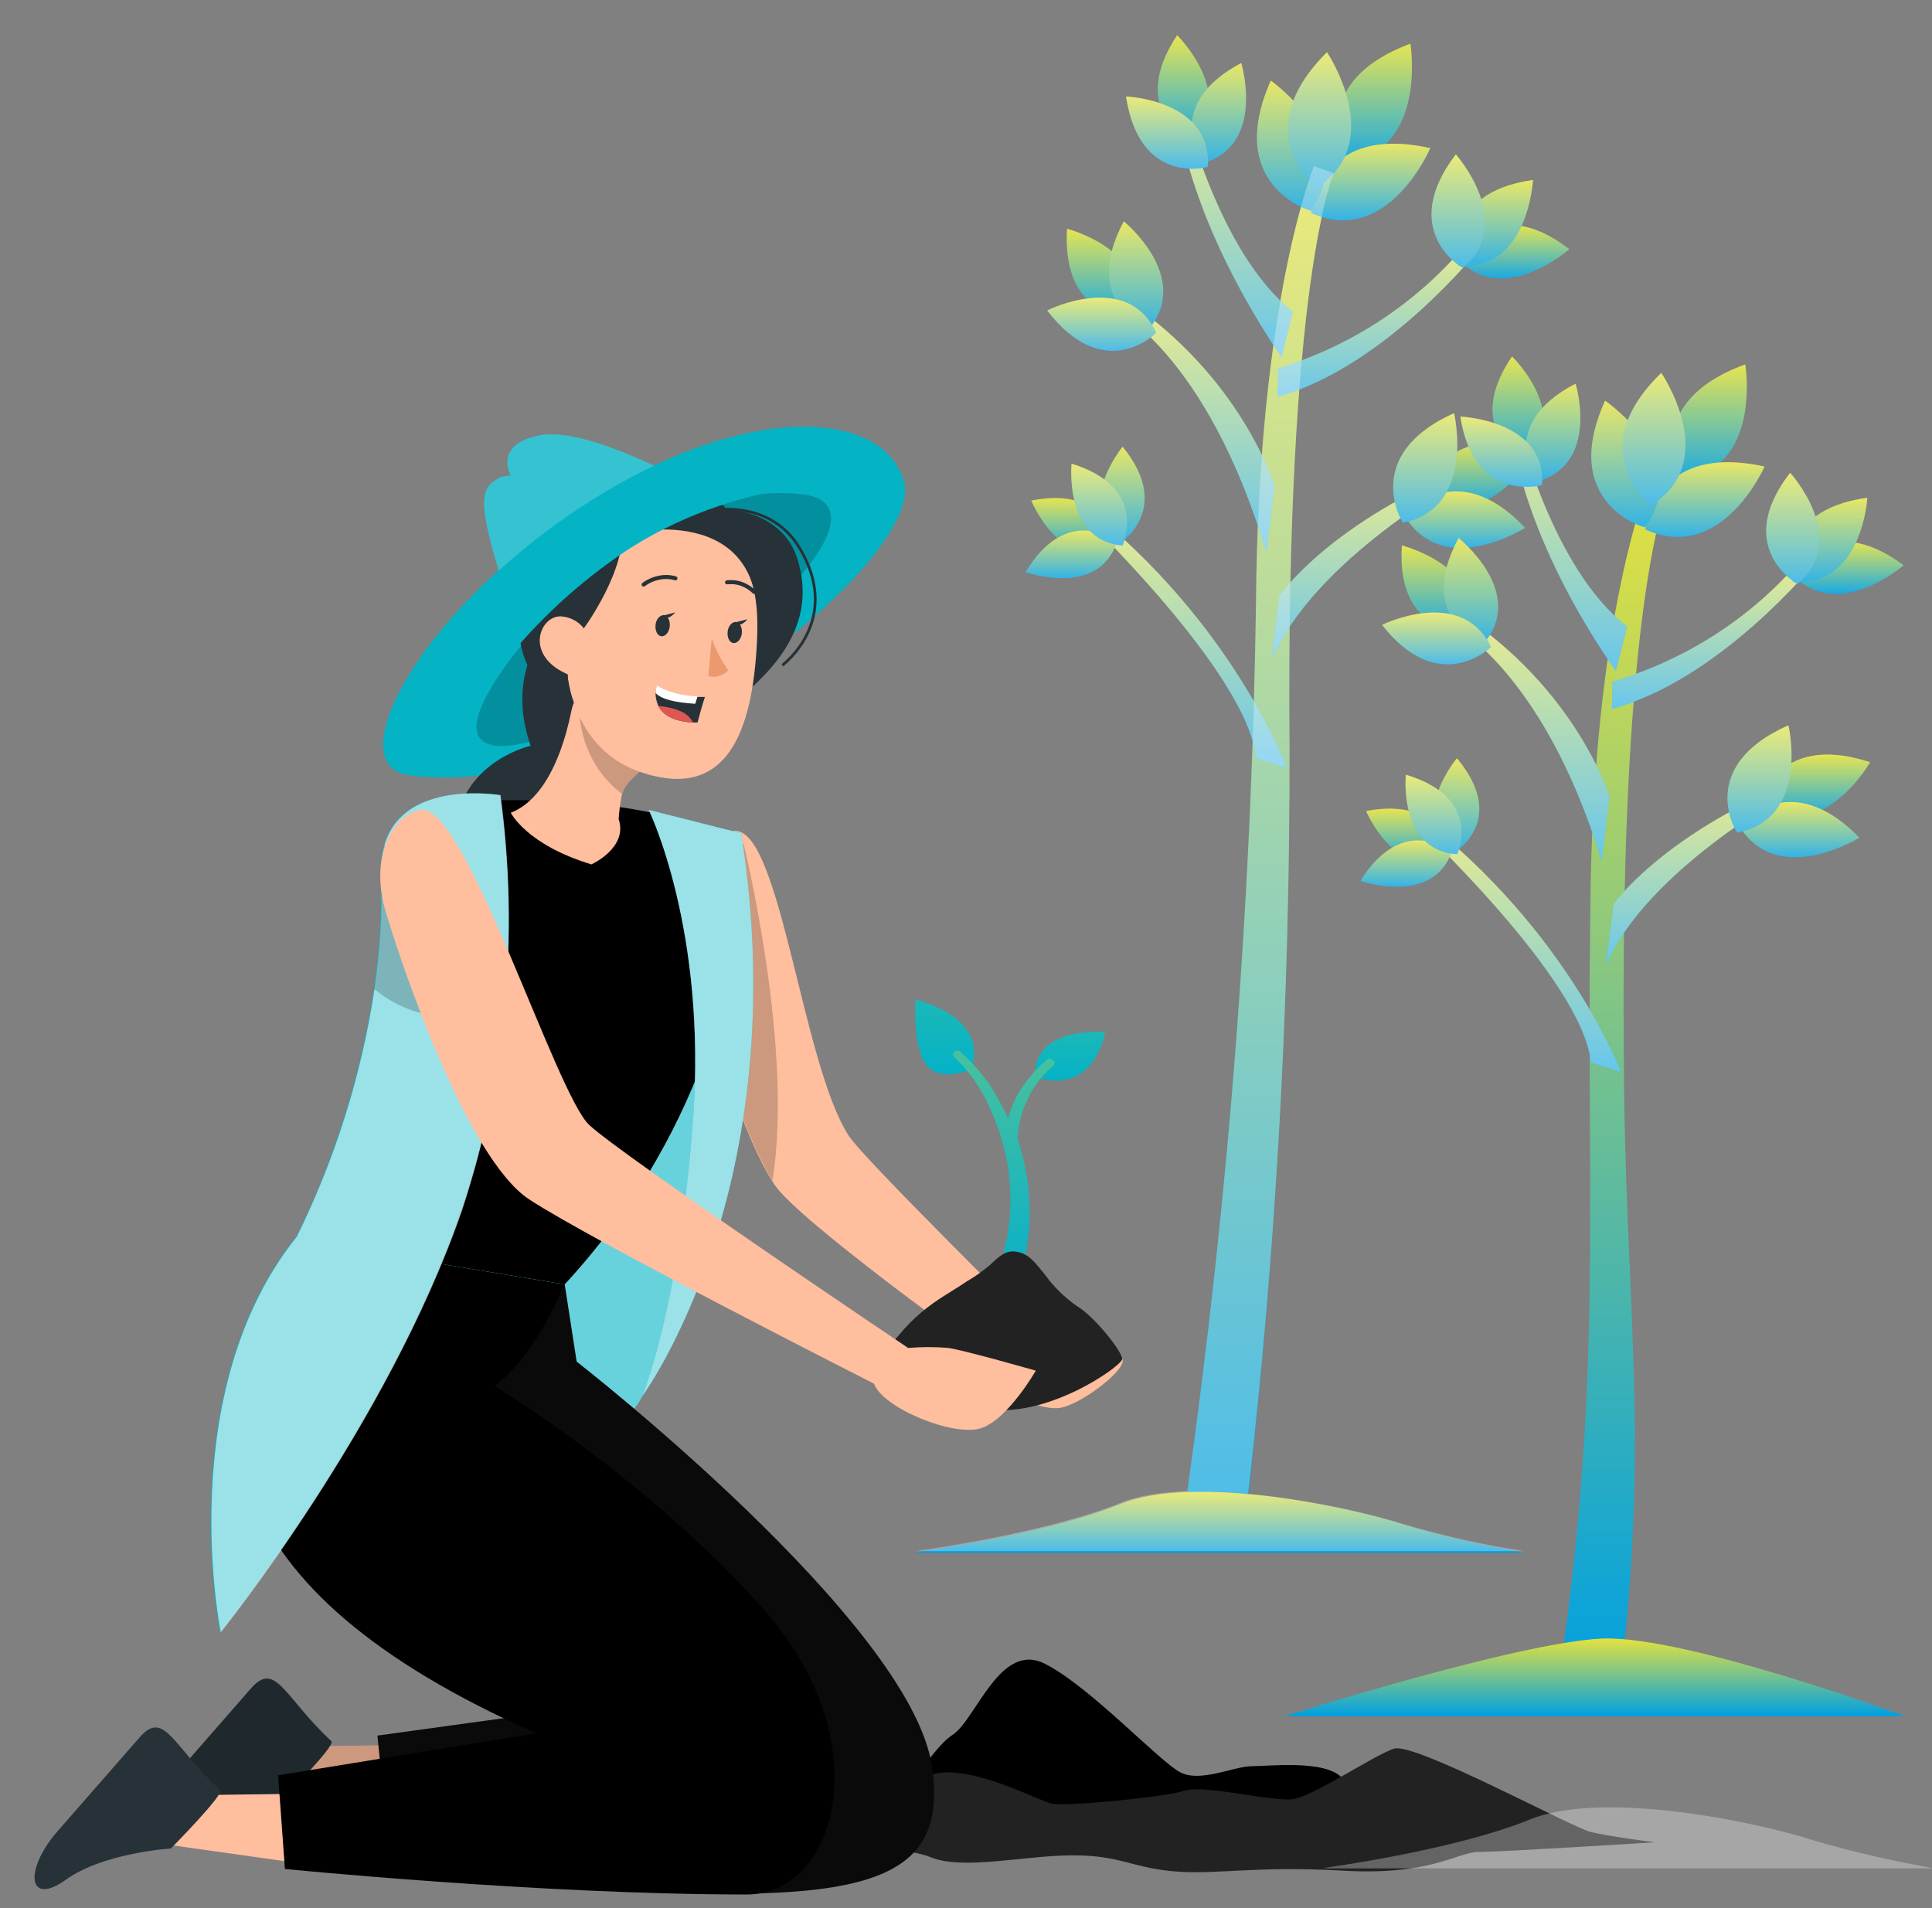 <?xml version="1.0" encoding="utf-8"?>
<!-- Generator: Adobe Illustrator 26.3.1, SVG Export Plug-In . SVG Version: 6.00 Build 0)  -->
<svg version="1.1" id="Ebene_1" xmlns="http://www.w3.org/2000/svg" xmlns:xlink="http://www.w3.org/1999/xlink" x="0px" y="0px"
	 viewBox="0 0 340.4 336.2" style="enable-background:new 0 0 340.4 336.2;" xml:space="preserve">
<rect x="0" y="0" width="340.4" height="336.2" fill="#808080" stroke="none"/>
<style type="text/css">
	.st0{fill:url(#SVGID_1_);}
	.st1{fill:url(#SVGID_00000106136146266034287300000010916322473076507062_);}
	.st2{fill:#222222;}
	.st3{fill:url(#SVGID_00000055686362526055719150000015234141516848449206_);}
	.st4{fill:url(#SVGID_00000026138114991450431610000008297694185131776958_);}
	.st5{fill:url(#SVGID_00000134221322443625827790000005226462727385150101_);}
	.st6{fill:url(#SVGID_00000103254356982753165920000001108335199210346684_);}
	.st7{fill:url(#SVGID_00000101800759927689904620000004532787731553301694_);}
	.st8{fill:url(#SVGID_00000162310661406972460920000009976926983580961955_);}
	.st9{opacity:0.4;}
	.st10{fill:#FFFFFF;}
	.st11{fill:url(#SVGID_00000035497508112377294980000010987595748546295996_);}
	.st12{opacity:0.1;fill:#FFFFFF;enable-background:new    ;}
	.st13{fill:url(#SVGID_00000103953162872471795180000016136242109821334459_);}
	.st14{fill:url(#SVGID_00000060726747821589893690000000490253664229586108_);}
	.st15{fill:url(#SVGID_00000090284311818700455390000009637512076730225812_);}
	.st16{fill:url(#SVGID_00000041275389112430343130000003320622510464719790_);}
	.st17{fill:url(#SVGID_00000121266742738401059870000006197154742942870927_);}
	.st18{opacity:0.2;fill:#FFFFFF;enable-background:new    ;}
	.st19{fill:url(#SVGID_00000080890748915961387730000006678199545718453664_);}
	.st20{fill:url(#SVGID_00000151503455463465911030000010992407293650421393_);}
	.st21{fill:url(#SVGID_00000072975849987420887550000003706798381450817694_);}
	.st22{opacity:0.3;fill:#FFFFFF;enable-background:new    ;}
	.st23{fill:url(#SVGID_00000116921164853532108680000009298232805581930929_);}
	.st24{fill:url(#SVGID_00000012446018811501096360000004242975893073720193_);}
	.st25{fill:url(#SVGID_00000044144637237196250730000016976558095182469810_);}
	.st26{fill:url(#SVGID_00000054262987189400958940000014205625734429019806_);}
	.st27{fill:url(#SVGID_00000155137618182804912240000018110696916821762967_);}
	.st28{fill:url(#SVGID_00000091007245877914915200000001008082187560650928_);}
	.st29{fill:url(#SVGID_00000000935054645820502450000012104132761561025922_);}
	.st30{fill:url(#SVGID_00000157997296577844541000000014436227007509142461_);}
	.st31{fill:url(#SVGID_00000047053801800862114740000018317106381553844365_);}
	.st32{fill:url(#SVGID_00000110455647066108624470000015943287695155317424_);}
	.st33{fill:url(#SVGID_00000131339405869493538330000011347270462219601597_);}
	.st34{fill:url(#SVGID_00000109014712955441495830000000206016326791125127_);}
	.st35{fill:#FFBE9D;}
	.st36{opacity:0.2;enable-background:new    ;}
	.st37{fill:#04B4C5;}
	.st38{fill:#263238;}
	.st39{opacity:0.4;fill:#FFFFFF;enable-background:new    ;}
	.st40{fill:#0A0A0A;}
	.st41{fill:none;stroke:#263238;stroke-width:0.488;stroke-linecap:round;stroke-linejoin:round;}
	.st42{fill:#EB996E;}
	.st43{fill:none;stroke:#263238;stroke-width:0.708;stroke-linecap:round;stroke-linejoin:round;}
	.st44{fill:#DE5753;}
	.st45{opacity:0.6;fill:#FFFFFF;enable-background:new    ;}
	.st46{opacity:0.1;fill:url(#SVGID_00000155827449129151348020000017635324627558123957_);enable-background:new    ;}
	.st47{opacity:0.1;fill:url(#SVGID_00000053503814340265116370000010823452757577197227_);enable-background:new    ;}
	.st48{opacity:0.3;fill:url(#SVGID_00000134237115667823890480000001324092499367589296_);enable-background:new    ;}
	.st49{fill:url(#SVGID_00000088121267743011324290000008185202755285686202_);}
	.st50{fill:url(#SVGID_00000140724637237335479530000009710875829097188022_);}
	.st51{fill:url(#SVGID_00000146477873127935367920000007808176289160128913_);}
	.st52{fill:url(#SVGID_00000146478387680551785080000003693303595789952139_);}
	.st53{fill:url(#SVGID_00000001625039917549328640000013258907096537106592_);}
	.st54{fill:url(#SVGID_00000141420717455302840720000009188532628556789120_);}
	.st55{fill:url(#SVGID_00000152983029803865604000000007849180110805515419_);}
	.st56{fill:url(#SVGID_00000026878101979224821720000008597014505051615679_);}
	.st57{fill:url(#SVGID_00000150825513889420501960000011432953129764048537_);}
	.st58{fill:url(#SVGID_00000078033589785616574190000014609715266076057776_);}
	.st59{fill:url(#SVGID_00000168082110179090528870000008964124220763032230_);}
	.st60{fill:url(#SVGID_00000026847143360512998670000006554300368127347859_);}
	.st61{fill:url(#SVGID_00000111163054996224279420000017495342062877575589_);}
	.st62{fill:url(#SVGID_00000077302519719534125340000011242493996092513450_);}
	.st63{fill:url(#SVGID_00000053504645898873700240000016297478862455901104_);}
	.st64{fill:url(#SVGID_00000142872828768068755400000014131346609832217515_);}
	.st65{fill:url(#SVGID_00000022554613478045861880000006677900167296086195_);}
	.st66{fill:url(#SVGID_00000161602695960568663330000004480382043199902138_);}
	.st67{fill:url(#SVGID_00000107577703615908629980000004670007508670784947_);}
	.st68{fill:url(#SVGID_00000098902148151228148420000001574424214824162702_);}
	.st69{fill:url(#SVGID_00000039850640440600011670000017525397006564067984_);}
	.st70{fill:url(#SVGID_00000160876293985109398750000001413372623099473287_);}
	.st71{fill:url(#SVGID_00000154404682362402582640000009819006061774767000_);}
	.st72{fill:url(#SVGID_00000022551682920179942570000007528624855276940949_);}
	.st73{fill:url(#SVGID_00000098198737925944529360000006083668080003279752_);}
</style>
<linearGradient id="SVGID_1_" gradientUnits="userSpaceOnUse" x1="284.25" y1="-156.972" x2="284.25" y2="53.828" gradientTransform="matrix(1 0 0 1 0 242.372)">
	<stop  offset="0" style="stop-color:#E4E13F"/>
	<stop  offset="1" style="stop-color:#00A0E1"/>
</linearGradient>
<path class="st0" d="M274.6,296.2c7.8-52.5,4.9-82.8,5.6-135.9c0.4-51.9,10.2-74.9,10.2-74.9l3.5,1.2c0,0-8.5,18.4-7.8,98.5
	c0.1,44.6,4.7,66.5-0.6,110.9L274.6,296.2z"/>
<linearGradient id="SVGID_00000036952392220073294640000017493207102014339973_" gradientUnits="userSpaceOnUse" x1="281" y1="55.045" x2="281" y2="41.355" gradientTransform="matrix(1 0 0 -1 0 343.732)">
	<stop  offset="0" style="stop-color:#E4E13F"/>
	<stop  offset="1" style="stop-color:#00A0E1"/>
</linearGradient>
<path style="fill:url(#SVGID_00000036952392220073294640000017493207102014339973_);" d="M226.3,302.4h109.4
	c0,0-38.5-14.2-53.3-13.7C267.6,289.3,226.3,302.4,226.3,302.4z"/>
<path d="M157.4,320H251c0,0-11.7-3.4-14.5-6.7c-2.9-3.3-13-2.1-16-2.1s-9,2.9-12.5,1.1c-3.6-1.8-15.8-15-23.8-19.1
	c-8-4.2-12.2,9.8-16.4,12.5S157.4,320,157.4,320z"/>
<path class="st2" d="M136.2,324.5c0,0,23.1-11.9,30.2-12.2c7-0.3,16.6,5,19,5.5s19.7-1.1,23.3-2.3c3.6-1.1,15.5,2,19.1,1.5
	s14.2-7.7,17.8-8.9c3.6-1.2,31.4,13.9,34.7,14.7c3.3,0.8,11.3,1.8,11.3,1.8s-27.1,1.7-31,1.7s-8.3,4.2-24,3.3
	c-15.7-0.9-22.5,0.8-30,0.1c-7.4-0.7-9.2-2.8-17.6-2.8c-8.4,0-19.4,2.7-25.1,0.3C158.2,324.9,136.2,324.5,136.2,324.5z"/>
<linearGradient id="SVGID_00000025416967338853823760000011069905634782624958_" gradientUnits="userSpaceOnUse" x1="221.7" y1="-212.972" x2="221.7" y2="25.928" gradientTransform="matrix(1 0 0 1 0 242.372)">
	<stop  offset="0" style="stop-color:#E4E13F"/>
	<stop  offset="1" style="stop-color:#00A0E1"/>
</linearGradient>
<path style="fill:url(#SVGID_00000025416967338853823760000011069905634782624958_);" d="M208.4,268.3c7.8-53.8,12.1-108,12.9-162.3
	c0.4-53.1,10.2-76.6,10.2-76.6l3.5,1.2c0,0-8.5,18.8-7.8,100.9c0.1,45.7-2.5,91.3-7.8,136.7L208.4,268.3z"/>
<linearGradient id="SVGID_00000144306194790202505480000010856520735911775423_" gradientUnits="userSpaceOnUse" x1="242.9" y1="-199.637" x2="242.9" y2="-172.437" gradientTransform="matrix(1 0 0 1 0 242.372)">
	<stop  offset="0" style="stop-color:#E4E13F"/>
	<stop  offset="1" style="stop-color:#00A0E1"/>
</linearGradient>
<path style="fill:url(#SVGID_00000144306194790202505480000010856520735911775423_);" d="M225.2,64.9c13.1-4,24.7-11.7,33.4-22.2
	l2.1,1.1c0,0-16.6,20.9-35.6,26.1L225.2,64.9z"/>
<linearGradient id="SVGID_00000048488311722308858780000013229408616616386981_" gradientUnits="userSpaceOnUse" x1="208.25" y1="-153.172" x2="208.25" y2="-107.072" gradientTransform="matrix(1 0 0 1 0 242.372)">
	<stop  offset="0" style="stop-color:#E4E13F"/>
	<stop  offset="1" style="stop-color:#00A0E1"/>
</linearGradient>
<path style="fill:url(#SVGID_00000048488311722308858780000013229408616616386981_);" d="M189.8,89.9c0,0,30.2,28.7,31.5,43.7
	l5.4,1.7c0,0-9.2-25.3-35.5-46.1L189.8,89.9z"/>
<linearGradient id="SVGID_00000044860752873241489050000008389027868700121269_" gradientUnits="userSpaceOnUse" x1="210.45" y1="-190.032" x2="210.45" y2="-145.132" gradientTransform="matrix(1 0 0 1 0 242.372)">
	<stop  offset="0" style="stop-color:#E4E13F"/>
	<stop  offset="1" style="stop-color:#00A0E1"/>
</linearGradient>
<path style="fill:url(#SVGID_00000044860752873241489050000008389027868700121269_);" d="M224.6,85.7c0,0-5.7-19.3-26.8-33.3l-1.5,2
	c0,0,16.4,8,26.8,42.9L224.6,85.7z"/>
<linearGradient id="SVGID_00000163786732834820823900000013613927119608146106_" gradientUnits="userSpaceOnUse" x1="240.85" y1="-159.193" x2="240.85" y2="-126.15" gradientTransform="matrix(1 0 0 1 0 242.372)">
	<stop  offset="0" style="stop-color:#E4E13F"/>
	<stop  offset="1" style="stop-color:#00A0E1"/>
</linearGradient>
<path style="fill:url(#SVGID_00000163786732834820823900000013613927119608146106_);" d="M225.4,105c0,0,8.2-12.1,31.3-21.9l0.9,1.2
	c0,0-26.2,14.4-33.5,31.9L225.4,105z"/>
<linearGradient id="SVGID_00000000920848890584102650000015642946113071565494_" gradientUnits="userSpaceOnUse" x1="217.55" y1="-223.725" x2="217.55" y2="-179.425" gradientTransform="matrix(1 0 0 1 0 242.372)">
	<stop  offset="0" style="stop-color:#E4E13F"/>
	<stop  offset="1" style="stop-color:#00A0E1"/>
</linearGradient>
<path style="fill:url(#SVGID_00000000920848890584102650000015642946113071565494_);" d="M225.8,62.9c0,0-15.7-21.7-18.5-43.8
	l1.2-0.5c0,0,6,25.9,19.3,36.3L225.8,62.9z"/>
<g class="st9">
	<path class="st10" d="M225.2,64.9c13.1-4,24.7-11.7,33.4-22.2l2.1,1.1c0,0-16.6,20.9-35.6,26.1L225.2,64.9z"/>
	<path class="st10" d="M189.8,89.9c0,0,30.2,28.7,31.5,43.7l5.4,1.7c0,0-9.2-25.3-35.5-46.1L189.8,89.9z"/>
	<path class="st10" d="M224.6,85.7c0,0-5.7-19.3-26.8-33.3l-1.5,2c0,0,16.4,8,26.8,42.9L224.6,85.7z"/>
	<path class="st10" d="M225.4,105c0,0,8.2-12.1,31.3-21.9l0.9,1.2c0,0-26.2,14.4-33.5,31.9L225.4,105z"/>
	<path class="st10" d="M225.8,62.9c0,0-15.7-21.7-18.5-43.8l1.2-0.5c0,0,6,25.9,19.3,36.3L225.8,62.9z"/>
</g>
<linearGradient id="SVGID_00000030481675057123837370000010169420635043907972_" gradientUnits="userSpaceOnUse" x1="242.195" y1="-234.672" x2="242.195" y2="-213.71" gradientTransform="matrix(1 0 0 1 0 242.372)">
	<stop  offset="0" style="stop-color:#E4E13F"/>
	<stop  offset="1" style="stop-color:#00A0E1"/>
</linearGradient>
<path style="fill:url(#SVGID_00000030481675057123837370000010169420635043907972_);" d="M248.5,7.7c0,0,3.1,18.9-11.5,21
	C237.1,28.6,229.6,14.7,248.5,7.7z"/>
<path class="st12" d="M248.5,7.7c0,0,3.1,18.9-11.5,21C237.1,28.6,229.6,14.7,248.5,7.7z"/>
<linearGradient id="SVGID_00000149382309895198058080000002665750264236759957_" gradientUnits="userSpaceOnUse" x1="260.799" y1="-164.366" x2="260.799" y2="-153.041" gradientTransform="matrix(1 0 0 1 0 242.372)">
	<stop  offset="0" style="stop-color:#E4E13F"/>
	<stop  offset="1" style="stop-color:#00A0E1"/>
</linearGradient>
<path style="fill:url(#SVGID_00000149382309895198058080000002665750264236759957_);" d="M270.6,79.4c0,0-8.3,15-19.6,8.2
	C250.9,87.6,253.5,73.7,270.6,79.4z"/>
<path class="st12" d="M270.6,79.4c0,0-8.3,15-19.6,8.2C250.9,87.6,253.5,73.7,270.6,79.4z"/>
<linearGradient id="SVGID_00000111169904397517997340000000020880625769987219_" gradientUnits="userSpaceOnUse" x1="194.157" y1="-202.053" x2="194.157" y2="-186.442" gradientTransform="matrix(1 0 0 1 0 242.372)">
	<stop  offset="0" style="stop-color:#E4E13F"/>
	<stop  offset="1" style="stop-color:#00A0E1"/>
</linearGradient>
<path style="fill:url(#SVGID_00000111169904397517997340000000020880625769987219_);" d="M188,40.3c0,0,15.2,3.9,11.9,15.6
	C199.9,55.9,187,56.9,188,40.3z"/>
<path class="st12" d="M188,40.3c0,0,15.2,3.9,11.9,15.6C199.9,55.9,187,56.9,188,40.3z"/>
<linearGradient id="SVGID_00000109719053557433590440000007065639234279870629_" gradientUnits="userSpaceOnUse" x1="189.05" y1="-154.621" x2="189.05" y2="-144.881" gradientTransform="matrix(1 0 0 1 0 242.372)">
	<stop  offset="0" style="stop-color:#E4E13F"/>
	<stop  offset="1" style="stop-color:#00A0E1"/>
</linearGradient>
<path style="fill:url(#SVGID_00000109719053557433590440000007065639234279870629_);" d="M181.7,88.2c0,0,5.1,12.6,14.7,8.5
	C196.4,96.6,195.8,85.4,181.7,88.2z"/>
<path class="st12" d="M181.7,88.2c0,0,5.1,12.6,14.7,8.5C196.4,96.6,195.8,85.4,181.7,88.2z"/>
<linearGradient id="SVGID_00000026856757580080120500000006835781810387014538_" gradientUnits="userSpaceOnUse" x1="266.5" y1="-202.735" x2="266.5" y2="-193.306" gradientTransform="matrix(1 0 0 1 0 242.372)">
	<stop  offset="0" style="stop-color:#E4E13F"/>
	<stop  offset="1" style="stop-color:#00A0E1"/>
</linearGradient>
<path style="fill:url(#SVGID_00000026856757580080120500000006835781810387014538_);" d="M276.5,43.9c0,0-12,10.7-20,1.3
	C256.5,45.2,263.1,33.6,276.5,43.9z"/>
<path class="st12" d="M276.5,43.9c0,0-12,10.7-20,1.3C256.5,45.2,263.1,33.6,276.5,43.9z"/>
<linearGradient id="SVGID_00000132070993748536283800000000822109072947973052_" gradientUnits="userSpaceOnUse" x1="241.498" y1="-217.046" x2="241.498" y2="-203.572" gradientTransform="matrix(1 0 0 1 0 242.372)">
	<stop  offset="0" style="stop-color:#E4E13F"/>
	<stop  offset="1" style="stop-color:#00A0E1"/>
</linearGradient>
<path style="fill:url(#SVGID_00000132070993748536283800000000822109072947973052_);" d="M252,26.1c0,0-7.5,17.6-21,11.4
	C230.9,37.5,232.2,21.7,252,26.1z"/>
<path class="st18" d="M252,26.1c0,0-7.5,17.6-21,11.4C230.9,37.5,232.2,21.7,252,26.1z"/>
<linearGradient id="SVGID_00000150818867996900514160000009235087931419292308_" gradientUnits="userSpaceOnUse" x1="227.494" y1="-228.172" x2="227.494" y2="-205.307" gradientTransform="matrix(1 0 0 1 0 242.372)">
	<stop  offset="0" style="stop-color:#E4E13F"/>
	<stop  offset="1" style="stop-color:#00A0E1"/>
</linearGradient>
<path style="fill:url(#SVGID_00000150818867996900514160000009235087931419292308_);" d="M223.9,14.2c0,0,15.7,11,7,22.9
	C230.8,37.1,215.7,32.7,223.9,14.2z"/>
<path class="st18" d="M223.9,14.2c0,0,15.7,11,7,22.9C230.8,37.1,215.7,32.7,223.9,14.2z"/>
<linearGradient id="SVGID_00000102507270174972858550000013431808343755340160_" gradientUnits="userSpaceOnUse" x1="200.178" y1="-203.372" x2="200.178" y2="-184.237" gradientTransform="matrix(1 0 0 1 0 242.372)">
	<stop  offset="0" style="stop-color:#E4E13F"/>
	<stop  offset="1" style="stop-color:#00A0E1"/>
</linearGradient>
<path style="fill:url(#SVGID_00000102507270174972858550000013431808343755340160_);" d="M198,39c0,0,12.2,9.9,4.3,19.1
	C202.4,58.1,190.2,53.6,198,39z"/>
<path class="st18" d="M198,39c0,0,12.2,9.9,4.3,19.1C202.4,58.1,190.2,53.6,198,39z"/>
<linearGradient id="SVGID_00000013878598794494545740000017086356853254664598_" gradientUnits="userSpaceOnUse" x1="232.503" y1="-233.172" x2="232.503" y2="-209.326" gradientTransform="matrix(1 0 0 1 0 242.372)">
	<stop  offset="0" style="stop-color:#E4E13F"/>
	<stop  offset="1" style="stop-color:#00A0E1"/>
</linearGradient>
<path style="fill:url(#SVGID_00000013878598794494545740000017086356853254664598_);" d="M233.8,9.2c0,0,10.7,15.9-1.8,23.8
	C232,33,219.5,23.4,233.8,9.2z"/>
<path class="st22" d="M233.8,9.2c0,0,10.7,15.9-1.8,23.8C232,33,219.5,23.4,233.8,9.2z"/>
<linearGradient id="SVGID_00000028287750954269899610000006772351675058748820_" gradientUnits="userSpaceOnUse" x1="188.75" y1="-148.891" x2="188.75" y2="-140.491" gradientTransform="matrix(1 0 0 1 0 242.372)">
	<stop  offset="0" style="stop-color:#E4E13F"/>
	<stop  offset="1" style="stop-color:#00A0E1"/>
</linearGradient>
<path style="fill:url(#SVGID_00000028287750954269899610000006772351675058748820_);" d="M180.7,100.8c0,0,12.8,4.6,16.1-5.3
	C196.8,95.4,188.1,88.5,180.7,100.8z"/>
<path class="st18" d="M180.7,100.8c0,0,12.8,4.6,16.1-5.3C196.8,95.4,188.1,88.5,180.7,100.8z"/>
<linearGradient id="SVGID_00000147918032935075868950000013206400680465806014_" gradientUnits="userSpaceOnUse" x1="197.728" y1="-163.694" x2="197.728" y2="-146.719" gradientTransform="matrix(1 0 0 1 0 242.372)">
	<stop  offset="0" style="stop-color:#E4E13F"/>
	<stop  offset="1" style="stop-color:#00A0E1"/>
</linearGradient>
<path style="fill:url(#SVGID_00000147918032935075868950000013206400680465806014_);" d="M197.8,78.7c0,0-8.7,10.5-0.5,17
	C197.3,95.7,206.8,89.8,197.8,78.7z"/>
<path class="st18" d="M197.8,78.7c0,0-8.7,10.5-0.5,17C197.3,95.7,206.8,89.8,197.8,78.7z"/>
<linearGradient id="SVGID_00000025442207040485531530000013135943082115367092_" gradientUnits="userSpaceOnUse" x1="193.658" y1="-160.703" x2="193.658" y2="-146.326" gradientTransform="matrix(1 0 0 1 0 242.372)">
	<stop  offset="0" style="stop-color:#E4E13F"/>
	<stop  offset="1" style="stop-color:#00A0E1"/>
</linearGradient>
<path style="fill:url(#SVGID_00000025442207040485531530000013135943082115367092_);" d="M188.8,81.7c0,0-1.4,13.6,9,14.4
	C197.8,96,202.5,85.9,188.8,81.7z"/>
<path class="st22" d="M188.8,81.7c0,0-1.4,13.6,9,14.4C197.8,96,202.5,85.9,188.8,81.7z"/>
<linearGradient id="SVGID_00000116197090447668068990000017989741852874135200_" gradientUnits="userSpaceOnUse" x1="194.1" y1="-189.948" x2="194.1" y2="-180.599" gradientTransform="matrix(1 0 0 1 0 242.372)">
	<stop  offset="0" style="stop-color:#E4E13F"/>
	<stop  offset="1" style="stop-color:#00A0E1"/>
</linearGradient>
<path style="fill:url(#SVGID_00000116197090447668068990000017989741852874135200_);" d="M184.5,54.7c0,0,14.1-7.1,19.2,3.9
	C203.7,58.7,194.6,67.9,184.5,54.7z"/>
<path class="st22" d="M184.5,54.7c0,0,14.1-7.1,19.2,3.9C203.7,58.7,194.6,67.9,184.5,54.7z"/>
<linearGradient id="SVGID_00000070829954252983577810000017920395256673876098_" gradientUnits="userSpaceOnUse" x1="263.387" y1="-210.672" x2="263.387" y2="-195.527" gradientTransform="matrix(1 0 0 1 0 242.372)">
	<stop  offset="0" style="stop-color:#E4E13F"/>
	<stop  offset="1" style="stop-color:#00A0E1"/>
</linearGradient>
<path style="fill:url(#SVGID_00000070829954252983577810000017920395256673876098_);" d="M270.1,31.7c0,0-0.8,16.1-13.1,15.1
	C257,46.8,253.4,34.1,270.1,31.7z"/>
<path class="st18" d="M270.1,31.7c0,0-0.8,16.1-13.1,15.1C257,46.8,253.4,34.1,270.1,31.7z"/>
<linearGradient id="SVGID_00000146457524076113455170000000655642410584599193_" gradientUnits="userSpaceOnUse" x1="256.941" y1="-215.132" x2="256.941" y2="-195.131" gradientTransform="matrix(1 0 0 1 0 242.372)">
	<stop  offset="0" style="stop-color:#E4E13F"/>
	<stop  offset="1" style="stop-color:#00A0E1"/>
</linearGradient>
<path style="fill:url(#SVGID_00000146457524076113455170000000655642410584599193_);" d="M256.5,27.2c0,0,10.7,12,1.3,20
	C257.7,47.3,246.2,40.7,256.5,27.2z"/>
<path class="st22" d="M256.5,27.2c0,0,10.7,12,1.3,20C257.7,47.3,246.2,40.7,256.5,27.2z"/>
<linearGradient id="SVGID_00000093175872222778916020000002461501394343750830_" gradientUnits="userSpaceOnUse" x1="258.1" y1="-155.781" x2="258.1" y2="-145.828" gradientTransform="matrix(1 0 0 1 0 242.372)">
	<stop  offset="0" style="stop-color:#E4E13F"/>
	<stop  offset="1" style="stop-color:#00A0E1"/>
</linearGradient>
<path style="fill:url(#SVGID_00000093175872222778916020000002461501394343750830_);" d="M268.7,93c0,0-14.4,9.2-21.2-2.1
	C247.5,90.9,256.3,79.9,268.7,93z"/>
<path class="st18" d="M268.7,93c0,0-14.4,9.2-21.2-2.1C247.5,90.9,256.3,79.9,268.7,93z"/>
<linearGradient id="SVGID_00000145021099327268437550000014995102645815943596_" gradientUnits="userSpaceOnUse" x1="251.107" y1="-169.598" x2="251.107" y2="-150.268" gradientTransform="matrix(1 0 0 1 0 242.372)">
	<stop  offset="0" style="stop-color:#E4E13F"/>
	<stop  offset="1" style="stop-color:#00A0E1"/>
</linearGradient>
<path style="fill:url(#SVGID_00000145021099327268437550000014995102645815943596_);" d="M256.2,72.8c0,0,3.9,16.7-9,19.3
	C247.1,92.1,239.7,80.2,256.2,72.8z"/>
<path class="st22" d="M256.2,72.8c0,0,3.9,16.7-9,19.3C247.1,92.1,239.7,80.2,256.2,72.8z"/>
<linearGradient id="SVGID_00000105420286518916840800000000972246626686677920_" gradientUnits="userSpaceOnUse" x1="208.513" y1="-236.139" x2="208.513" y2="-217.306" gradientTransform="matrix(1 0 0 1 0 242.372)">
	<stop  offset="0" style="stop-color:#E4E13F"/>
	<stop  offset="1" style="stop-color:#00A0E1"/>
</linearGradient>
<path style="fill:url(#SVGID_00000105420286518916840800000000972246626686677920_);" d="M207.4,6.2c0,0,10.9,10.7,2.4,18.8
	C209.8,25.1,198.5,19.6,207.4,6.2z"/>
<path class="st12" d="M207.4,6.2c0,0,10.9,10.7,2.4,18.8C209.8,25.1,198.5,19.6,207.4,6.2z"/>
<linearGradient id="SVGID_00000147219677660629761380000011197815443012615598_" gradientUnits="userSpaceOnUse" x1="214.734" y1="-231.272" x2="214.734" y2="-213.572" gradientTransform="matrix(1 0 0 1 0 242.372)">
	<stop  offset="0" style="stop-color:#E4E13F"/>
	<stop  offset="1" style="stop-color:#00A0E1"/>
</linearGradient>
<path style="fill:url(#SVGID_00000147219677660629761380000011197815443012615598_);" d="M218.7,11.1c0,0,4.4,14.6-6.9,17.7
	C211.8,28.8,204.5,18.6,218.7,11.1z"/>
<path class="st18" d="M218.7,11.1c0,0,4.4,14.6-6.9,17.7C211.8,28.8,204.5,18.6,218.7,11.1z"/>
<linearGradient id="SVGID_00000010272801804844435440000003623481794209320832_" gradientUnits="userSpaceOnUse" x1="205.615" y1="-225.326" x2="205.615" y2="-212.64" gradientTransform="matrix(1 0 0 1 0 242.372)">
	<stop  offset="0" style="stop-color:#E4E13F"/>
	<stop  offset="1" style="stop-color:#00A0E1"/>
</linearGradient>
<path style="fill:url(#SVGID_00000010272801804844435440000003623481794209320832_);" d="M198.4,17c0,0,15.2,0.6,14.4,12.4
	C212.8,29.4,200.8,32.9,198.4,17z"/>
<path class="st22" d="M198.4,17c0,0,15.2,0.6,14.4,12.4C212.8,29.4,200.8,32.9,198.4,17z"/>
<linearGradient id="SVGID_00000100377509929540795030000012567893221105400988_" gradientUnits="userSpaceOnUse" x1="215" y1="20.394" x2="215" y2="31.079" gradientTransform="matrix(1 0 0 1 0 242.372)">
	<stop  offset="0" style="stop-color:#E4E13F"/>
	<stop  offset="1" style="stop-color:#00A0E1"/>
</linearGradient>
<path style="fill:url(#SVGID_00000100377509929540795030000012567893221105400988_);" d="M161.3,273.5c0,0,22.9-3.1,36.1-8.5
	s41,0.7,49.8,3.6c7.1,2.1,14.2,3.7,21.5,5H161.3V273.5z"/>
<path class="st22" d="M247.2,268.5c-5-1.6-16.2-4.3-27.3-5.3c5-43.7,7.4-87.7,7.3-131.8C226.5,49.3,235,30.5,235,30.5l-3.5-1.2
	c0,0-9.7,23.5-10.2,76.6c-0.7,52.5-4.8,104.9-12.1,156.8c-4.5,0.2-8.6,0.8-11.8,2.1c-13.2,5.4-36.1,8.5-36.1,8.5h107.3
	C261.4,272.2,254.2,270.6,247.2,268.5z"/>
<path class="st35" d="M186.4,248.1c-3.6,0.3-9.8-3.1-11-3.9c-1.2-0.8-2.7-6.2-2.7-6.2s-31.7-22.7-36.2-29.2L136,208
	c-6.4-10-13.6-36.9-15-42.3c-0.2-0.6-0.2-0.9-0.2-0.9s0.5-19,8.9-18.4c7.9,0.5,11.7,41.3,19.9,53.8c2.6,4,31.3,32.2,33,34.1
	s13.9,3.4,15.1,5.1S190,247.9,186.4,248.1z"/>
<path class="st36" d="M136.1,208c-6.4-10-13.6-36.9-15-42.3l9.9-17.1C131,148.7,139.9,184.4,136.1,208z"/>
<path class="st37" d="M75.7,136.9c-1.2,0-2.4-0.2-3.6-0.3c-12.4-1.6,1.3-28.2,29.9-47.1c24-15.8,45.4-17.5,53.9-10
	c1.6,1.4,2.8,3.3,3.4,5.4C162.9,97.7,114.6,139,75.7,136.9z"/>
<path class="st36" d="M106.3,99.9c7.6-5.4,20.3-14.6,35.1-12.8c14.9,1.8-6,24.1-28.1,35.3c-22,11.3-28.2,10-29.2,6.8
	C82.4,123.8,95.3,107.8,106.3,99.9z"/>
<path class="st38" d="M93.5,115.8c0,0-3.3,6.2,0,15.6c0,0-11.3,2.5-13.2,13.6c-1.9,11.1,14.8,10.7,20.8,8.8c5.9-1.9-1.5-21-1.5-21
	s10.2-6.5,12.2-12.6C113.8,114.1,93.5,115.8,93.5,115.8z"/>
<path class="st37" d="M113.1,246.1c-7.1,15-60.9,18.9-65,8.3c-4.1-10.7,24.3-49,25.5-66.5c1.2-17.5,50.6-30.6,50.6-30.6
	S133,204.1,113.1,246.1z"/>
<path class="st39" d="M113.1,246.1c-7.1,15-60.9,18.9-65,8.3c-4.1-10.7,24.3-49,25.5-66.5c1.2-17.5,50.6-30.6,50.6-30.6
	S133,204.1,113.1,246.1z"/>
<path class="st35" d="M52.6,307.7l23.6-0.3l-1.1,12.7l-29.7-4.2L52.6,307.7z"/>
<path class="st36" d="M52.6,307.7l23.6-0.3l-1.1,12.7l-29.7-4.2L52.6,307.7z"/>
<path class="st38" d="M58.4,306.8c0.8,0.7-8.7,10.3-8.7,10.3s-11.8,0.7-18.5,5.5s-7.4-1.7-1.5-8.5l14.6-16.7
	C48.6,292.6,50.1,299.1,58.4,306.8z"/>
<path class="st36" d="M58.4,306.8c0.8,0.7-8.7,10.3-8.7,10.3s-11.8,0.7-18.5,5.5s-7.4-1.7-1.5-8.5l14.6-16.7
	C48.6,292.6,50.1,299.1,58.4,306.8z"/>
<path class="st40" d="M99.5,226.3l2.1,13.6c0,0,58.8,45.8,62.6,71.3c3.8,25.6-19.9,25.1-95.3,19l-2.4-24.4l28.3-3.9
	c0,0-46.8-18.4-39.9-50.5C61.3,221.9,99.5,226.3,99.5,226.3z"/>
<path class="st35" d="M33.1,316.3l23.6-0.3l-1.1,12.7l-29.7-4.2L33.1,316.3z"/>
<path class="st38" d="M38.8,315.4c0.8,0.7-8.7,10.3-8.7,10.3s-11.8,0.7-18.5,5.5s-7.4-1.7-1.5-8.5L24.7,306
	C29,301.2,30.5,307.8,38.8,315.4z"/>
<path d="M99.5,226.3l-45.9-7.6c1.4,0.2,10.3-19.6,12.4-26.6c2.8-9.7,5-28.3,3-40.4v-0.1c-0.2-1.2-0.1-2.5,0.2-3.6
	c0.3-1.2,0.9-2.3,1.6-3.3c0.8-1,1.7-1.8,2.8-2.3c1.1-0.6,2.3-0.9,3.5-1c3.7-0.3,7.3-0.4,11-0.4c7.3-0.1,14.6,0.3,21.8,1.3
	c9.3,1.5,19.8,4.3,19.8,4.3s1.5,0.6,0.8,10.6C129.8,166.5,126.3,197.2,99.5,226.3z"/>
<path class="st35" d="M116.7,133c0,0-5.9,3.8-6.9,6.4c-0.1,0.2-0.1,0.3-0.2,0.5c-0.3,1.4-0.5,2.9-0.6,4.4c1.7,5.1-4.8,8-4.8,8
	c-11.5-3.5-14.2-9.1-14.2-9.1c9.5-3.7,11.3-21.9,11.3-21.9l4.6,3.5L116.7,133z"/>
<path class="st36" d="M116.7,133c0,0-5.9,3.8-6.9,6.4c-0.1,0.2-0.1,0.3-0.2,0.5c-2.5-1.9-4.5-4.4-5.8-7.3c-1.3-2.9-1.9-6-1.7-9.2
	l3.8,1.3L116.7,133z"/>
<path class="st41" d="M123.2,90.3c0,0,11.9-3.4,17.7,6.3s1.2,17-2.9,20.5"/>
<path class="st38" d="M128,89.7c0,0,9.7,0.3,12.4,8.5s0.7,17.5-13.8,27.5c-7.1,4.9-24.6-4.7-24.6-4.7l-1.4,4.3
	c-2.3-1.7-4.5-3.7-6.3-5.9c-5.7-6.7-4.2-28.8,11.6-33.1C122.3,81.8,128,89.7,128,89.7z"/>
<path class="st35" d="M118.7,92.5c12.4,1.7,15.5,8.9,14.6,21.8c-1,16.1-6.1,27-21.1,21.5C91.8,128.2,98.1,89.7,118.7,92.5z"/>
<path class="st42" d="M125.4,112.5c0.7,2,1.7,3.9,2.9,5.6c-0.4,0.5-1,0.8-1.6,1s-1.3,0.2-1.9,0L125.4,112.5z"/>
<path class="st38" d="M118,110.4c-0.1,1-0.8,1.8-1.5,1.7s-1.1-1-1-2s0.8-1.8,1.5-1.7S118.1,109.4,118,110.4z"/>
<path class="st38" d="M116.7,108.5l2.3-0.6C119,107.8,117.7,109.6,116.7,108.5z"/>
<path class="st38" d="M130.7,111.6c-0.1,1-0.8,1.8-1.5,1.7s-1.1-1-1-2s0.8-1.8,1.5-1.7S130.8,110.6,130.7,111.6z"/>
<path class="st38" d="M129.4,109.7l2.3-0.6C131.7,109.1,130.4,110.8,129.4,109.7z"/>
<path class="st43" d="M119,101.9c-1-0.3-2-0.3-2.9-0.1c-1,0.2-1.9,0.6-2.7,1.2"/>
<path class="st43" d="M128.1,102.6c0.9-0.1,1.8,0,2.6,0.3s1.6,0.8,2.2,1.4"/>
<path class="st38" d="M102.3,111.5c0,0,7.2-9.4,7.4-17.4c0,0,25.9-6.7,23.7,18.4c0,0,5.4-21.8-15.8-25.2
	C96.4,84,91.5,113.2,101.2,124C101.2,124,97.9,117.4,102.3,111.5z"/>
<path class="st35" d="M104,114.4c0.1-1.5-0.4-2.9-1.4-4s-2.3-1.7-3.8-1.8c-3.9-0.1-6.8,7.6,2.5,10.7
	C102.6,119.9,103.6,118.6,104,114.4z"/>
<path class="st38" d="M124.2,122.8c-0.5,1.5-0.9,3-1.3,4.5h-0.8c-3.7-0.2-5.4-1.5-6.1-2.9c-0.3-0.7-0.5-1.5-0.5-2.2
	c0-0.4,0.1-0.9,0.2-1.3c2.3,1.1,4.7,1.8,7.3,1.9C123.7,122.8,124.2,122.8,124.2,122.8z"/>
<path class="st10" d="M122.9,122.7l-0.4,1.3c-3.5-0.2-6-0.8-7-1.9c0-0.4,0.1-0.9,0.2-1.3C117.9,122,120.4,122.6,122.9,122.7z"/>
<path class="st44" d="M122.1,127.3c-3.7-0.2-5.4-1.5-6.1-2.9c1.4,0.1,2.8,0.4,4.1,1C121,125.8,121.7,126.5,122.1,127.3z"/>
<path d="M53.6,218.7c-21.1,30-16.7,61.3,40.9,86.7L49,312.8l1.2,16.5c0,0,44.9,4.5,81.4,4.5c15.9,0,23.6-27.1,2.8-50.4
	s-47.3-39.2-47.3-39.2c7.4-5.3,12.3-17.9,12.3-17.9L53.6,218.7z"/>
<path class="st37" d="M88.1,140.1c3.4,24.6,1.1,49.6-6.8,73.2c-13.1,37.9-42.5,74.3-42.5,74.3s-8.6-42.3,13.4-69.7
	c0,0,16-30,14.9-63.9C66.5,136.5,88.1,140.1,88.1,140.1z"/>
<path class="st45" d="M81.4,213.3c-13.1,37.9-42.5,74.3-42.5,74.3s-8.6-42.3,13.4-69.7c6.8-13.8,11.4-28.5,13.7-43.7
	c1-6.7,1.4-13.5,1.2-20.3c-0.1-1.8,0.1-3.5,0.6-5.2c3.5-11.5,20.4-8.6,20.4-8.6C91.5,164.7,89.2,189.7,81.4,213.3L81.4,213.3z"/>
<path class="st37" d="M114.3,142.7c0,0,10.3,21,7.8,54.6s-9,48.8-9,48.8s27.3-36.9,17.5-99.3L114.3,142.7z"/>
<path class="st45" d="M114.3,142.7c0,0,10.3,21,7.8,54.6s-9,48.8-9,48.8s27.3-36.9,17.5-99.3L114.3,142.7z"/>
<path class="st37" d="M120.8,84.9c0,0-17.4-9.8-25.7-8.2c-8.3,1.6-5.1,7.1-5.1,7.1c-0.6,0-1.3,0.1-1.8,0.3s-1.1,0.6-1.6,1
	s-0.8,1-1,1.5c-0.2,0.6-0.3,1.2-0.3,1.8c-0.2,4.9,4.4,17.6,4.4,17.6L120.8,84.9z"/>
<path class="st18" d="M120.8,84.9c0,0-17.4-9.8-25.7-8.2c-8.3,1.6-5.1,7.1-5.1,7.1c-0.6,0-1.3,0.1-1.8,0.3s-1.1,0.6-1.6,1
	s-0.8,1-1,1.5c-0.2,0.6-0.3,1.2-0.3,1.8c-0.2,4.9,4.4,17.6,4.4,17.6L120.8,84.9z"/>
<path class="st37" d="M155.9,79.5l-2.6,5.4c0,0-23.4-1.3-44.1,12.9c-12.6,8.7-22.9,20.2-30.1,33.7l-3.3,5.4c-1.2,0-2.4-0.2-3.6-0.3
	c-12.4-1.6,1.3-28.2,29.9-47.1C126,73.7,147.4,72,155.9,79.5z"/>
<path class="st37" d="M171.1,188.4c0.5-1.1,0.6-2.4,0.5-3.6c-0.1-1.2-0.6-2.4-1.3-3.3c-2.4-3.8-9-5.4-9-5.4s-0.6,8.5,2,11.6
	C165.8,190.8,171.1,188.4,171.1,188.4z"/>
<path class="st37" d="M182.4,189.7c0,0-1.4-8.4,12.3-7.9C194.8,181.8,192.9,193.2,182.4,189.7z"/>
<linearGradient id="SVGID_00000070803158991007582860000016173811422244765606_" gradientUnits="userSpaceOnUse" x1="166.438" y1="-66.251" x2="166.438" y2="-53.065" gradientTransform="matrix(1 0 0 1 0 242.372)">
	<stop  offset="0" style="stop-color:#E4E13F"/>
	<stop  offset="1" style="stop-color:#00A0E1"/>
</linearGradient>
<path style="opacity:0.1;fill:url(#SVGID_00000070803158991007582860000016173811422244765606_);enable-background:new    ;" d="
	M171.1,188.4c0.5-1.1,0.6-2.4,0.5-3.6c-0.1-1.2-0.6-2.4-1.3-3.3c-2.4-3.8-9-5.4-9-5.4s-0.6,8.5,2,11.6
	C165.8,190.8,171.1,188.4,171.1,188.4z"/>
<linearGradient id="SVGID_00000062874126920760739650000013399651713745832375_" gradientUnits="userSpaceOnUse" x1="188.532" y1="-60.626" x2="188.532" y2="-52.05" gradientTransform="matrix(1 0 0 1 0 242.372)">
	<stop  offset="0" style="stop-color:#E4E13F"/>
	<stop  offset="1" style="stop-color:#00A0E1"/>
</linearGradient>
<path style="opacity:0.1;fill:url(#SVGID_00000062874126920760739650000013399651713745832375_);enable-background:new    ;" d="
	M182.4,189.7c0,0-1.4-8.4,12.3-7.9C194.8,181.8,192.9,193.2,182.4,189.7z"/>
<path class="st37" d="M185.5,186.8c-0.1-0.2-0.3-0.3-0.5-0.3s-0.4,0-0.5,0.2c-1.1,0.9-2.1,1.9-3,3s-1.7,2.3-2.4,3.5
	c-0.6,1.2-1.1,2.5-1.5,3.8c-0.4-0.9-0.8-1.7-1.3-2.6c-1.8-3.5-4.2-6.5-7.1-9.1c-0.1-0.1-0.3-0.2-0.5-0.2s-0.4,0.1-0.5,0.2
	c-0.1,0.1-0.1,0.1-0.2,0.2c0,0.1-0.1,0.2-0.1,0.3s0,0.2,0.1,0.3c0,0.1,0.1,0.2,0.2,0.2l0,0c2.6,2.5,4.7,5.5,6.2,8.9
	c1.5,3.3,2.6,6.8,3.2,10.4c0.5,3.6,0.6,7.2,0.1,10.7c-0.2,1.8-0.6,3.5-1.1,5.2c-0.5,1.6-1.1,3.2-1.9,4.7v0.1v0.1
	c-0.2,0.5-0.3,1.1-0.1,1.6s0.6,1,1.1,1.2s1.1,0.3,1.6,0.1s1-0.6,1.2-1.1c0.9-1.8,1.5-3.8,1.9-5.8c0.4-1.9,0.7-3.9,0.9-5.8
	c0.3-3.9,0-7.8-0.8-11.6c-0.3-1.4-0.7-2.8-1.2-4.2c0-1.1,0.2-2.2,0.4-3.3c0.3-1.3,0.7-2.5,1.3-3.7c0.5-1.2,1.2-2.3,2-3.3
	s1.7-2,2.7-2.9l0,0c0.1-0.1,0.2-0.3,0.2-0.5C185.8,187.1,185.7,186.9,185.5,186.8z"/>
<linearGradient id="SVGID_00000133505738256289246630000012590352869198927289_" gradientUnits="userSpaceOnUse" x1="176.9" y1="-57.185" x2="176.9" y2="-12.777" gradientTransform="matrix(1 0 0 1 0 242.372)">
	<stop  offset="0" style="stop-color:#E4E13F"/>
	<stop  offset="1" style="stop-color:#00A0E1"/>
</linearGradient>
<path style="opacity:0.3;fill:url(#SVGID_00000133505738256289246630000012590352869198927289_);enable-background:new    ;" d="
	M185.5,186.8c-0.1-0.2-0.3-0.3-0.5-0.3s-0.4,0-0.5,0.2c-1.1,0.9-2.1,1.9-3,3s-1.7,2.3-2.4,3.5c-0.6,1.2-1.1,2.5-1.5,3.8
	c-0.4-0.9-0.8-1.7-1.3-2.6c-1.8-3.5-4.2-6.5-7.1-9.1c-0.1-0.1-0.3-0.2-0.5-0.2s-0.4,0.1-0.5,0.2c-0.1,0.1-0.1,0.1-0.2,0.2
	c0,0.1-0.1,0.2-0.1,0.3s0,0.2,0.1,0.3c0,0.1,0.1,0.2,0.2,0.2l0,0c2.6,2.5,4.7,5.5,6.2,8.9c1.5,3.3,2.6,6.8,3.2,10.4
	c0.5,3.6,0.6,7.2,0.1,10.7c-0.2,1.8-0.6,3.5-1.1,5.2c-0.5,1.6-1.1,3.2-1.9,4.7v0.1v0.1c-0.2,0.5-0.3,1.1-0.1,1.6s0.6,1,1.1,1.2
	s1.1,0.3,1.6,0.1s1-0.6,1.2-1.1c0.9-1.8,1.5-3.8,1.9-5.8c0.4-1.9,0.7-3.9,0.9-5.8c0.3-3.9,0-7.8-0.8-11.6c-0.3-1.4-0.7-2.8-1.2-4.2
	c0-1.1,0.2-2.2,0.4-3.3c0.3-1.3,0.7-2.5,1.3-3.7c0.5-1.2,1.2-2.3,2-3.3s1.7-2,2.7-2.9l0,0c0.1-0.1,0.2-0.3,0.2-0.5
	C185.8,187.1,185.7,186.9,185.5,186.8z"/>
<path class="st2" d="M155.1,239.6c1-1.6,2.1-3.1,3.4-4.5c2.3-2.8,5.1-5.1,8.2-7l2.7-1.7l0.9-0.6c1.4-0.8,2.8-1.8,4.1-2.9
	c1.2-1.1,2.4-2.4,4-2.4c2.8,0,4.1,2.2,5.8,4.2c1.5,2.1,3.4,3.9,5.5,5.4c3,1.7,8.2,8.2,8,9.4c-0.1,1.2-13.4,10.7-24.4,8.7
	C166.6,246.9,160.3,244,155.1,239.6z"/>
<path class="st36" d="M78.8,179.2c-4.7-0.2-9.2-1.9-12.8-4.9c1-6.7,1.4-13.5,1.2-20.3c-0.1-1.8,0.1-3.5,0.6-5.2
	C73.2,156.2,89.3,179.5,78.8,179.2z"/>
<path class="st35" d="M74.3,142.7c7.8-0.7,23.6,49.9,29.5,55.5c5.9,5.5,56.2,39.3,56.2,39.3c2.4-0.2,4.8-0.2,7.1,0
	c2.8,0.4,15.4,4,15.4,4s-4.8,8.4-9.5,10.1c-4.8,1.7-17.5-3.5-19-7.8c0,0-49.9-25.3-60.8-32.5s-22.5-41.2-25.4-51.2
	C65.1,150.2,69.7,143.1,74.3,142.7z"/>
<path class="st22" d="M233.4,329.1c0,0,22.9-3.1,36.1-8.5s41,0.7,49.8,3.6c7.1,2.1,14.2,3.7,21.5,5H233.4V329.1z"/>
<linearGradient id="SVGID_00000070837371183064296200000003582879192110053252_" gradientUnits="userSpaceOnUse" x1="301.8" y1="-143.895" x2="301.8" y2="-117.333" gradientTransform="matrix(1 0 0 1 0 242.372)">
	<stop  offset="0" style="stop-color:#E4E13F"/>
	<stop  offset="1" style="stop-color:#00A0E1"/>
</linearGradient>
<path style="fill:url(#SVGID_00000070837371183064296200000003582879192110053252_);" d="M284.1,120.1c13.1-3.9,24.7-11.4,33.4-21.7
	l2.1,1c0,0-16.6,20.4-35.6,25.5L284.1,120.1z"/>
<linearGradient id="SVGID_00000157988015892913657920000010963090104001450934_" gradientUnits="userSpaceOnUse" x1="267.2" y1="-98.472" x2="267.2" y2="-53.472" gradientTransform="matrix(1 0 0 1 0 242.372)">
	<stop  offset="0" style="stop-color:#E4E13F"/>
	<stop  offset="1" style="stop-color:#00A0E1"/>
</linearGradient>
<path style="fill:url(#SVGID_00000157988015892913657920000010963090104001450934_);" d="M248.8,144.5c0,0,30.1,28,31.5,42.7
	l5.3,1.7c0,0-9.2-24.7-35.4-45L248.8,144.5z"/>
<linearGradient id="SVGID_00000032610485483448071220000012746446694735317931_" gradientUnits="userSpaceOnUse" x1="269.5" y1="-134.51" x2="269.5" y2="-90.61" gradientTransform="matrix(1 0 0 1 0 242.372)">
	<stop  offset="0" style="stop-color:#E4E13F"/>
	<stop  offset="1" style="stop-color:#00A0E1"/>
</linearGradient>
<path style="fill:url(#SVGID_00000032610485483448071220000012746446694735317931_);" d="M283.6,140.4c0,0-5.7-18.9-26.7-32.6
	l-1.5,2c0,0,16.4,7.9,26.8,41.9L283.6,140.4z"/>
<linearGradient id="SVGID_00000042703392598687144520000002798643977285237408_" gradientUnits="userSpaceOnUse" x1="299.65" y1="-104.376" x2="299.65" y2="-72.076" gradientTransform="matrix(1 0 0 1 0 242.372)">
	<stop  offset="0" style="stop-color:#E4E13F"/>
	<stop  offset="1" style="stop-color:#00A0E1"/>
</linearGradient>
<path style="fill:url(#SVGID_00000042703392598687144520000002798643977285237408_);" d="M284.3,159.3c0,0,8.2-11.8,31.2-21.4
	l0.9,1.1c0,0-26.2,14-33.5,31.2L284.3,159.3z"/>
<linearGradient id="SVGID_00000163759221662611269720000012133054780130032804_" gradientUnits="userSpaceOnUse" x1="276.45" y1="-167.472" x2="276.45" y2="-124.172" gradientTransform="matrix(1 0 0 1 0 242.372)">
	<stop  offset="0" style="stop-color:#E4E13F"/>
	<stop  offset="1" style="stop-color:#00A0E1"/>
</linearGradient>
<path style="fill:url(#SVGID_00000163759221662611269720000012133054780130032804_);" d="M284.7,118.2c0,0-15.7-21.2-18.5-42.8
	l1.2-0.5c0,0,6,25.3,19.3,35.5L284.7,118.2z"/>
<g class="st9">
	<path class="st10" d="M284.1,120.1c13.1-3.9,24.7-11.4,33.4-21.7l2.1,1c0,0-16.6,20.4-35.6,25.5L284.1,120.1z"/>
	<path class="st10" d="M248.8,144.5c0,0,30.1,28,31.5,42.7l5.3,1.7c0,0-9.2-24.7-35.4-45L248.8,144.5z"/>
	<path class="st10" d="M283.6,140.4c0,0-5.7-18.9-26.7-32.6l-1.5,2c0,0,16.4,7.9,26.8,41.9L283.6,140.4z"/>
	<path class="st10" d="M284.3,159.3c0,0,8.2-11.8,31.2-21.4l0.9,1.1c0,0-26.2,14-33.5,31.2L284.3,159.3z"/>
	<path class="st10" d="M284.7,118.2c0,0-15.7-21.2-18.5-42.8l1.2-0.5c0,0,6,25.3,19.3,35.5L284.7,118.2z"/>
</g>
<linearGradient id="SVGID_00000053521339044880211270000004562068684890627005_" gradientUnits="userSpaceOnUse" x1="301.174" y1="-178.146" x2="301.174" y2="-157.646" gradientTransform="matrix(1 0 0 1 0 242.372)">
	<stop  offset="0" style="stop-color:#E4E13F"/>
	<stop  offset="1" style="stop-color:#00A0E1"/>
</linearGradient>
<path style="fill:url(#SVGID_00000053521339044880211270000004562068684890627005_);" d="M307.5,64.2c0,0,3.1,18.5-11.5,20.5
	C296,84.7,288.6,71.1,307.5,64.2z"/>
<path class="st12" d="M307.5,64.2c0,0,3.1,18.5-11.5,20.5C296,84.7,288.6,71.1,307.5,64.2z"/>
<linearGradient id="SVGID_00000150792719007986003530000013869198240353581982_" gradientUnits="userSpaceOnUse" x1="319.699" y1="-109.424" x2="319.699" y2="-98.359" gradientTransform="matrix(1 0 0 1 0 242.372)">
	<stop  offset="0" style="stop-color:#E4E13F"/>
	<stop  offset="1" style="stop-color:#00A0E1"/>
</linearGradient>
<path style="fill:url(#SVGID_00000150792719007986003530000013869198240353581982_);" d="M329.5,134.3c0,0-8.3,14.6-19.6,8
	C309.8,142.3,312.4,128.7,329.5,134.3z"/>
<path class="st12" d="M329.5,134.3c0,0-8.3,14.6-19.6,8C309.8,142.3,312.4,128.7,329.5,134.3z"/>
<linearGradient id="SVGID_00000179634755192521415490000002236095968486028689_" gradientUnits="userSpaceOnUse" x1="253.151" y1="-146.256" x2="253.151" y2="-131.016" gradientTransform="matrix(1 0 0 1 0 242.372)">
	<stop  offset="0" style="stop-color:#E4E13F"/>
	<stop  offset="1" style="stop-color:#00A0E1"/>
</linearGradient>
<path style="fill:url(#SVGID_00000179634755192521415490000002236095968486028689_);" d="M247,96.1c0,0,15.2,3.9,11.9,15.2
	C258.8,111.4,245.9,112.3,247,96.1z"/>
<path class="st12" d="M247,96.1c0,0,15.2,3.9,11.9,15.2C258.8,111.4,245.9,112.3,247,96.1z"/>
<linearGradient id="SVGID_00000056423487062056618170000016839285523115135633_" gradientUnits="userSpaceOnUse" x1="248.05" y1="-99.898" x2="248.05" y2="-90.381" gradientTransform="matrix(1 0 0 1 0 242.372)">
	<stop  offset="0" style="stop-color:#E4E13F"/>
	<stop  offset="1" style="stop-color:#00A0E1"/>
</linearGradient>
<path style="fill:url(#SVGID_00000056423487062056618170000016839285523115135633_);" d="M240.7,142.9c0,0,5.1,12.4,14.7,8.3
	C255.4,151.2,254.8,140.2,240.7,142.9z"/>
<path class="st12" d="M240.7,142.9c0,0,5.1,12.4,14.7,8.3C255.4,151.2,254.8,140.2,240.7,142.9z"/>
<linearGradient id="SVGID_00000182526503396722634610000013254272324145700741_" gradientUnits="userSpaceOnUse" x1="325.4" y1="-146.925" x2="325.4" y2="-137.728" gradientTransform="matrix(1 0 0 1 0 242.372)">
	<stop  offset="0" style="stop-color:#E4E13F"/>
	<stop  offset="1" style="stop-color:#00A0E1"/>
</linearGradient>
<path style="fill:url(#SVGID_00000182526503396722634610000013254272324145700741_);" d="M335.4,99.6c0,0-12,10.5-20,1.2
	C315.5,100.8,322,89.6,335.4,99.6z"/>
<path class="st12" d="M335.4,99.6c0,0-12,10.5-20,1.2C315.5,100.8,322,89.6,335.4,99.6z"/>
<linearGradient id="SVGID_00000033370844487849575990000003769642459773223347_" gradientUnits="userSpaceOnUse" x1="300.4" y1="-160.905" x2="300.4" y2="-147.738" gradientTransform="matrix(1 0 0 1 0 242.372)">
	<stop  offset="0" style="stop-color:#E4E13F"/>
	<stop  offset="1" style="stop-color:#00A0E1"/>
</linearGradient>
<path style="fill:url(#SVGID_00000033370844487849575990000003769642459773223347_);" d="M310.9,82.2c0,0-7.5,17.2-21,11.1
	C289.9,93.3,291.2,77.9,310.9,82.2z"/>
<path class="st18" d="M310.9,82.2c0,0-7.5,17.2-21,11.1C289.9,93.3,291.2,77.9,310.9,82.2z"/>
<linearGradient id="SVGID_00000114762522109367191120000017142827464940662401_" gradientUnits="userSpaceOnUse" x1="286.399" y1="-171.772" x2="286.399" y2="-149.43" gradientTransform="matrix(1 0 0 1 0 242.372)">
	<stop  offset="0" style="stop-color:#E4E13F"/>
	<stop  offset="1" style="stop-color:#00A0E1"/>
</linearGradient>
<path style="fill:url(#SVGID_00000114762522109367191120000017142827464940662401_);" d="M282.8,70.6c0,0,15.7,10.7,7,22.3
	C289.8,93,274.6,88.7,282.8,70.6z"/>
<path class="st18" d="M282.8,70.6c0,0,15.7,10.7,7,22.3C289.8,93,274.6,88.7,282.8,70.6z"/>
<linearGradient id="SVGID_00000096774533768018563080000009125320512437508283_" gradientUnits="userSpaceOnUse" x1="259.171" y1="-147.54" x2="259.171" y2="-128.84" gradientTransform="matrix(1 0 0 1 0 242.372)">
	<stop  offset="0" style="stop-color:#E4E13F"/>
	<stop  offset="1" style="stop-color:#00A0E1"/>
</linearGradient>
<path style="fill:url(#SVGID_00000096774533768018563080000009125320512437508283_);" d="M257,94.8c0,0,12.2,9.7,4.3,18.7
	C261.3,113.5,249.2,109.1,257,94.8z"/>
<path class="st18" d="M257,94.8c0,0,12.2,9.7,4.3,18.7C261.3,113.5,249.2,109.1,257,94.8z"/>
<linearGradient id="SVGID_00000103947246271873231250000004345020481783957179_" gradientUnits="userSpaceOnUse" x1="291.415" y1="-176.672" x2="291.415" y2="-153.372" gradientTransform="matrix(1 0 0 1 0 242.372)">
	<stop  offset="0" style="stop-color:#E4E13F"/>
	<stop  offset="1" style="stop-color:#00A0E1"/>
</linearGradient>
<path style="fill:url(#SVGID_00000103947246271873231250000004345020481783957179_);" d="M292.7,65.7c0,0,10.7,15.6-1.8,23.3
	C291,89,278.4,79.6,292.7,65.7z"/>
<path class="st22" d="M292.7,65.7c0,0,10.7,15.6-1.8,23.3C291,89,278.4,79.6,292.7,65.7z"/>
<linearGradient id="SVGID_00000023251870394509224070000007683520360610495669_" gradientUnits="userSpaceOnUse" x1="247.75" y1="-94.309" x2="247.75" y2="-86.101" gradientTransform="matrix(1 0 0 1 0 242.372)">
	<stop  offset="0" style="stop-color:#E4E13F"/>
	<stop  offset="1" style="stop-color:#00A0E1"/>
</linearGradient>
<path style="fill:url(#SVGID_00000023251870394509224070000007683520360610495669_);" d="M239.7,155.2c0,0,12.8,4.5,16.1-5.2
	C255.8,150,247.1,143.2,239.7,155.2z"/>
<path class="st18" d="M239.7,155.2c0,0,12.8,4.5,16.1-5.2C255.8,150,247.1,143.2,239.7,155.2z"/>
<linearGradient id="SVGID_00000002368982476561328660000013174782381184128934_" gradientUnits="userSpaceOnUse" x1="256.66" y1="-108.772" x2="256.66" y2="-92.172" gradientTransform="matrix(1 0 0 1 0 242.372)">
	<stop  offset="0" style="stop-color:#E4E13F"/>
	<stop  offset="1" style="stop-color:#00A0E1"/>
</linearGradient>
<path style="fill:url(#SVGID_00000002368982476561328660000013174782381184128934_);" d="M256.7,133.6c0,0-8.7,10.2-0.5,16.6
	C256.3,150.2,265.8,144.5,256.7,133.6z"/>
<path class="st18" d="M256.7,133.6c0,0-8.7,10.2-0.5,16.6C256.3,150.2,265.8,144.5,256.7,133.6z"/>
<linearGradient id="SVGID_00000028305427759526847900000013471196306265676690_" gradientUnits="userSpaceOnUse" x1="252.579" y1="-105.852" x2="252.579" y2="-91.803" gradientTransform="matrix(1 0 0 1 0 242.372)">
	<stop  offset="0" style="stop-color:#E4E13F"/>
	<stop  offset="1" style="stop-color:#00A0E1"/>
</linearGradient>
<path style="fill:url(#SVGID_00000028305427759526847900000013471196306265676690_);" d="M247.7,136.5c0,0-1.4,13.3,9,14
	C256.8,150.6,261.4,140.6,247.7,136.5z"/>
<path class="st22" d="M247.7,136.5c0,0-1.4,13.3,9,14C256.8,150.6,261.4,140.6,247.7,136.5z"/>
<linearGradient id="SVGID_00000180364017566363832240000013728542598447359616_" gradientUnits="userSpaceOnUse" x1="253.1" y1="-134.429" x2="253.1" y2="-125.293" gradientTransform="matrix(1 0 0 1 0 242.372)">
	<stop  offset="0" style="stop-color:#E4E13F"/>
	<stop  offset="1" style="stop-color:#00A0E1"/>
</linearGradient>
<path style="fill:url(#SVGID_00000180364017566363832240000013728542598447359616_);" d="M243.5,110.1c0,0,14-6.9,19.2,3.9
	C262.7,114,253.6,123,243.5,110.1z"/>
<path class="st22" d="M243.5,110.1c0,0,14-6.9,19.2,3.9C262.7,114,253.6,123,243.5,110.1z"/>
<linearGradient id="SVGID_00000046328781180296186380000009195263070084590722_" gradientUnits="userSpaceOnUse" x1="322.287" y1="-154.672" x2="322.287" y2="-139.874" gradientTransform="matrix(1 0 0 1 0 242.372)">
	<stop  offset="0" style="stop-color:#E4E13F"/>
	<stop  offset="1" style="stop-color:#00A0E1"/>
</linearGradient>
<path style="fill:url(#SVGID_00000046328781180296186380000009195263070084590722_);" d="M329,87.7c0,0-0.8,15.7-13.1,14.8
	C315.9,102.5,312.3,90,329,87.7z"/>
<path class="st18" d="M329,87.7c0,0-0.8,15.7-13.1,14.8C315.9,102.5,312.3,90,329,87.7z"/>
<linearGradient id="SVGID_00000109747408085568262760000011638873609874859433_" gradientUnits="userSpaceOnUse" x1="315.873" y1="-159.036" x2="315.873" y2="-139.483" gradientTransform="matrix(1 0 0 1 0 242.372)">
	<stop  offset="0" style="stop-color:#E4E13F"/>
	<stop  offset="1" style="stop-color:#00A0E1"/>
</linearGradient>
<path style="fill:url(#SVGID_00000109747408085568262760000011638873609874859433_);" d="M315.4,83.3c0,0,10.7,11.7,1.3,19.6
	C316.7,102.9,305.2,96.5,315.4,83.3z"/>
<path class="st22" d="M315.4,83.3c0,0,10.7,11.7,1.3,19.6C316.7,102.9,305.2,96.5,315.4,83.3z"/>
<linearGradient id="SVGID_00000159462413847456355470000014497009314351764896_" gradientUnits="userSpaceOnUse" x1="317" y1="-101.042" x2="317" y2="-91.309" gradientTransform="matrix(1 0 0 1 0 242.372)">
	<stop  offset="0" style="stop-color:#E4E13F"/>
	<stop  offset="1" style="stop-color:#00A0E1"/>
</linearGradient>
<path style="fill:url(#SVGID_00000159462413847456355470000014497009314351764896_);" d="M327.6,147.6c0,0-14.4,9-21.2-2.1
	C306.4,145.5,315.2,134.8,327.6,147.6z"/>
<path class="st18" d="M327.6,147.6c0,0-14.4,9-21.2-2.1C306.4,145.5,315.2,134.8,327.6,147.6z"/>
<linearGradient id="SVGID_00000176044089533215262700000012170296047626716046_" gradientUnits="userSpaceOnUse" x1="310.007" y1="-114.544" x2="310.007" y2="-95.643" gradientTransform="matrix(1 0 0 1 0 242.372)">
	<stop  offset="0" style="stop-color:#E4E13F"/>
	<stop  offset="1" style="stop-color:#00A0E1"/>
</linearGradient>
<path style="fill:url(#SVGID_00000176044089533215262700000012170296047626716046_);" d="M315.1,127.8c0,0,3.9,16.3-9,18.9
	C306,146.8,298.6,135.1,315.1,127.8z"/>
<path class="st22" d="M315.1,127.8c0,0,3.9,16.3-9,18.9C306,146.8,298.6,135.1,315.1,127.8z"/>
<linearGradient id="SVGID_00000060013058345873795370000006031886560823178171_" gradientUnits="userSpaceOnUse" x1="267.482" y1="-179.572" x2="267.482" y2="-161.172" gradientTransform="matrix(1 0 0 1 0 242.372)">
	<stop  offset="0" style="stop-color:#E4E13F"/>
	<stop  offset="1" style="stop-color:#00A0E1"/>
</linearGradient>
<path style="fill:url(#SVGID_00000060013058345873795370000006031886560823178171_);" d="M266.4,62.8c0,0,10.8,10.4,2.4,18.4
	C268.7,81.2,257.5,75.9,266.4,62.8z"/>
<path class="st12" d="M266.4,62.8c0,0,10.8,10.4,2.4,18.4C268.7,81.2,257.5,75.9,266.4,62.8z"/>
<linearGradient id="SVGID_00000142857857913623489410000005698824336875739535_" gradientUnits="userSpaceOnUse" x1="273.653" y1="-174.811" x2="273.653" y2="-157.531" gradientTransform="matrix(1 0 0 1 0 242.372)">
	<stop  offset="0" style="stop-color:#E4E13F"/>
	<stop  offset="1" style="stop-color:#00A0E1"/>
</linearGradient>
<path style="fill:url(#SVGID_00000142857857913623489410000005698824336875739535_);" d="M277.6,67.6c0,0,4.4,14.2-6.9,17.3
	C270.7,84.8,263.5,74.9,277.6,67.6z"/>
<path class="st18" d="M277.6,67.6c0,0,4.4,14.2-6.9,17.3C270.7,84.8,263.5,74.9,277.6,67.6z"/>
<linearGradient id="SVGID_00000178182075491820591550000017198291365253381782_" gradientUnits="userSpaceOnUse" x1="264.515" y1="-168.997" x2="264.515" y2="-156.601" gradientTransform="matrix(1 0 0 1 0 242.372)">
	<stop  offset="0" style="stop-color:#E4E13F"/>
	<stop  offset="1" style="stop-color:#00A0E1"/>
</linearGradient>
<path style="fill:url(#SVGID_00000178182075491820591550000017198291365253381782_);" d="M257.3,73.4c0,0,15.2,0.6,14.4,12.1
	C271.7,85.4,259.7,88.9,257.3,73.4z"/>
<path class="st22" d="M257.3,73.4c0,0,15.2,0.6,14.4,12.1C271.7,85.4,259.7,88.9,257.3,73.4z"/>
</svg>
